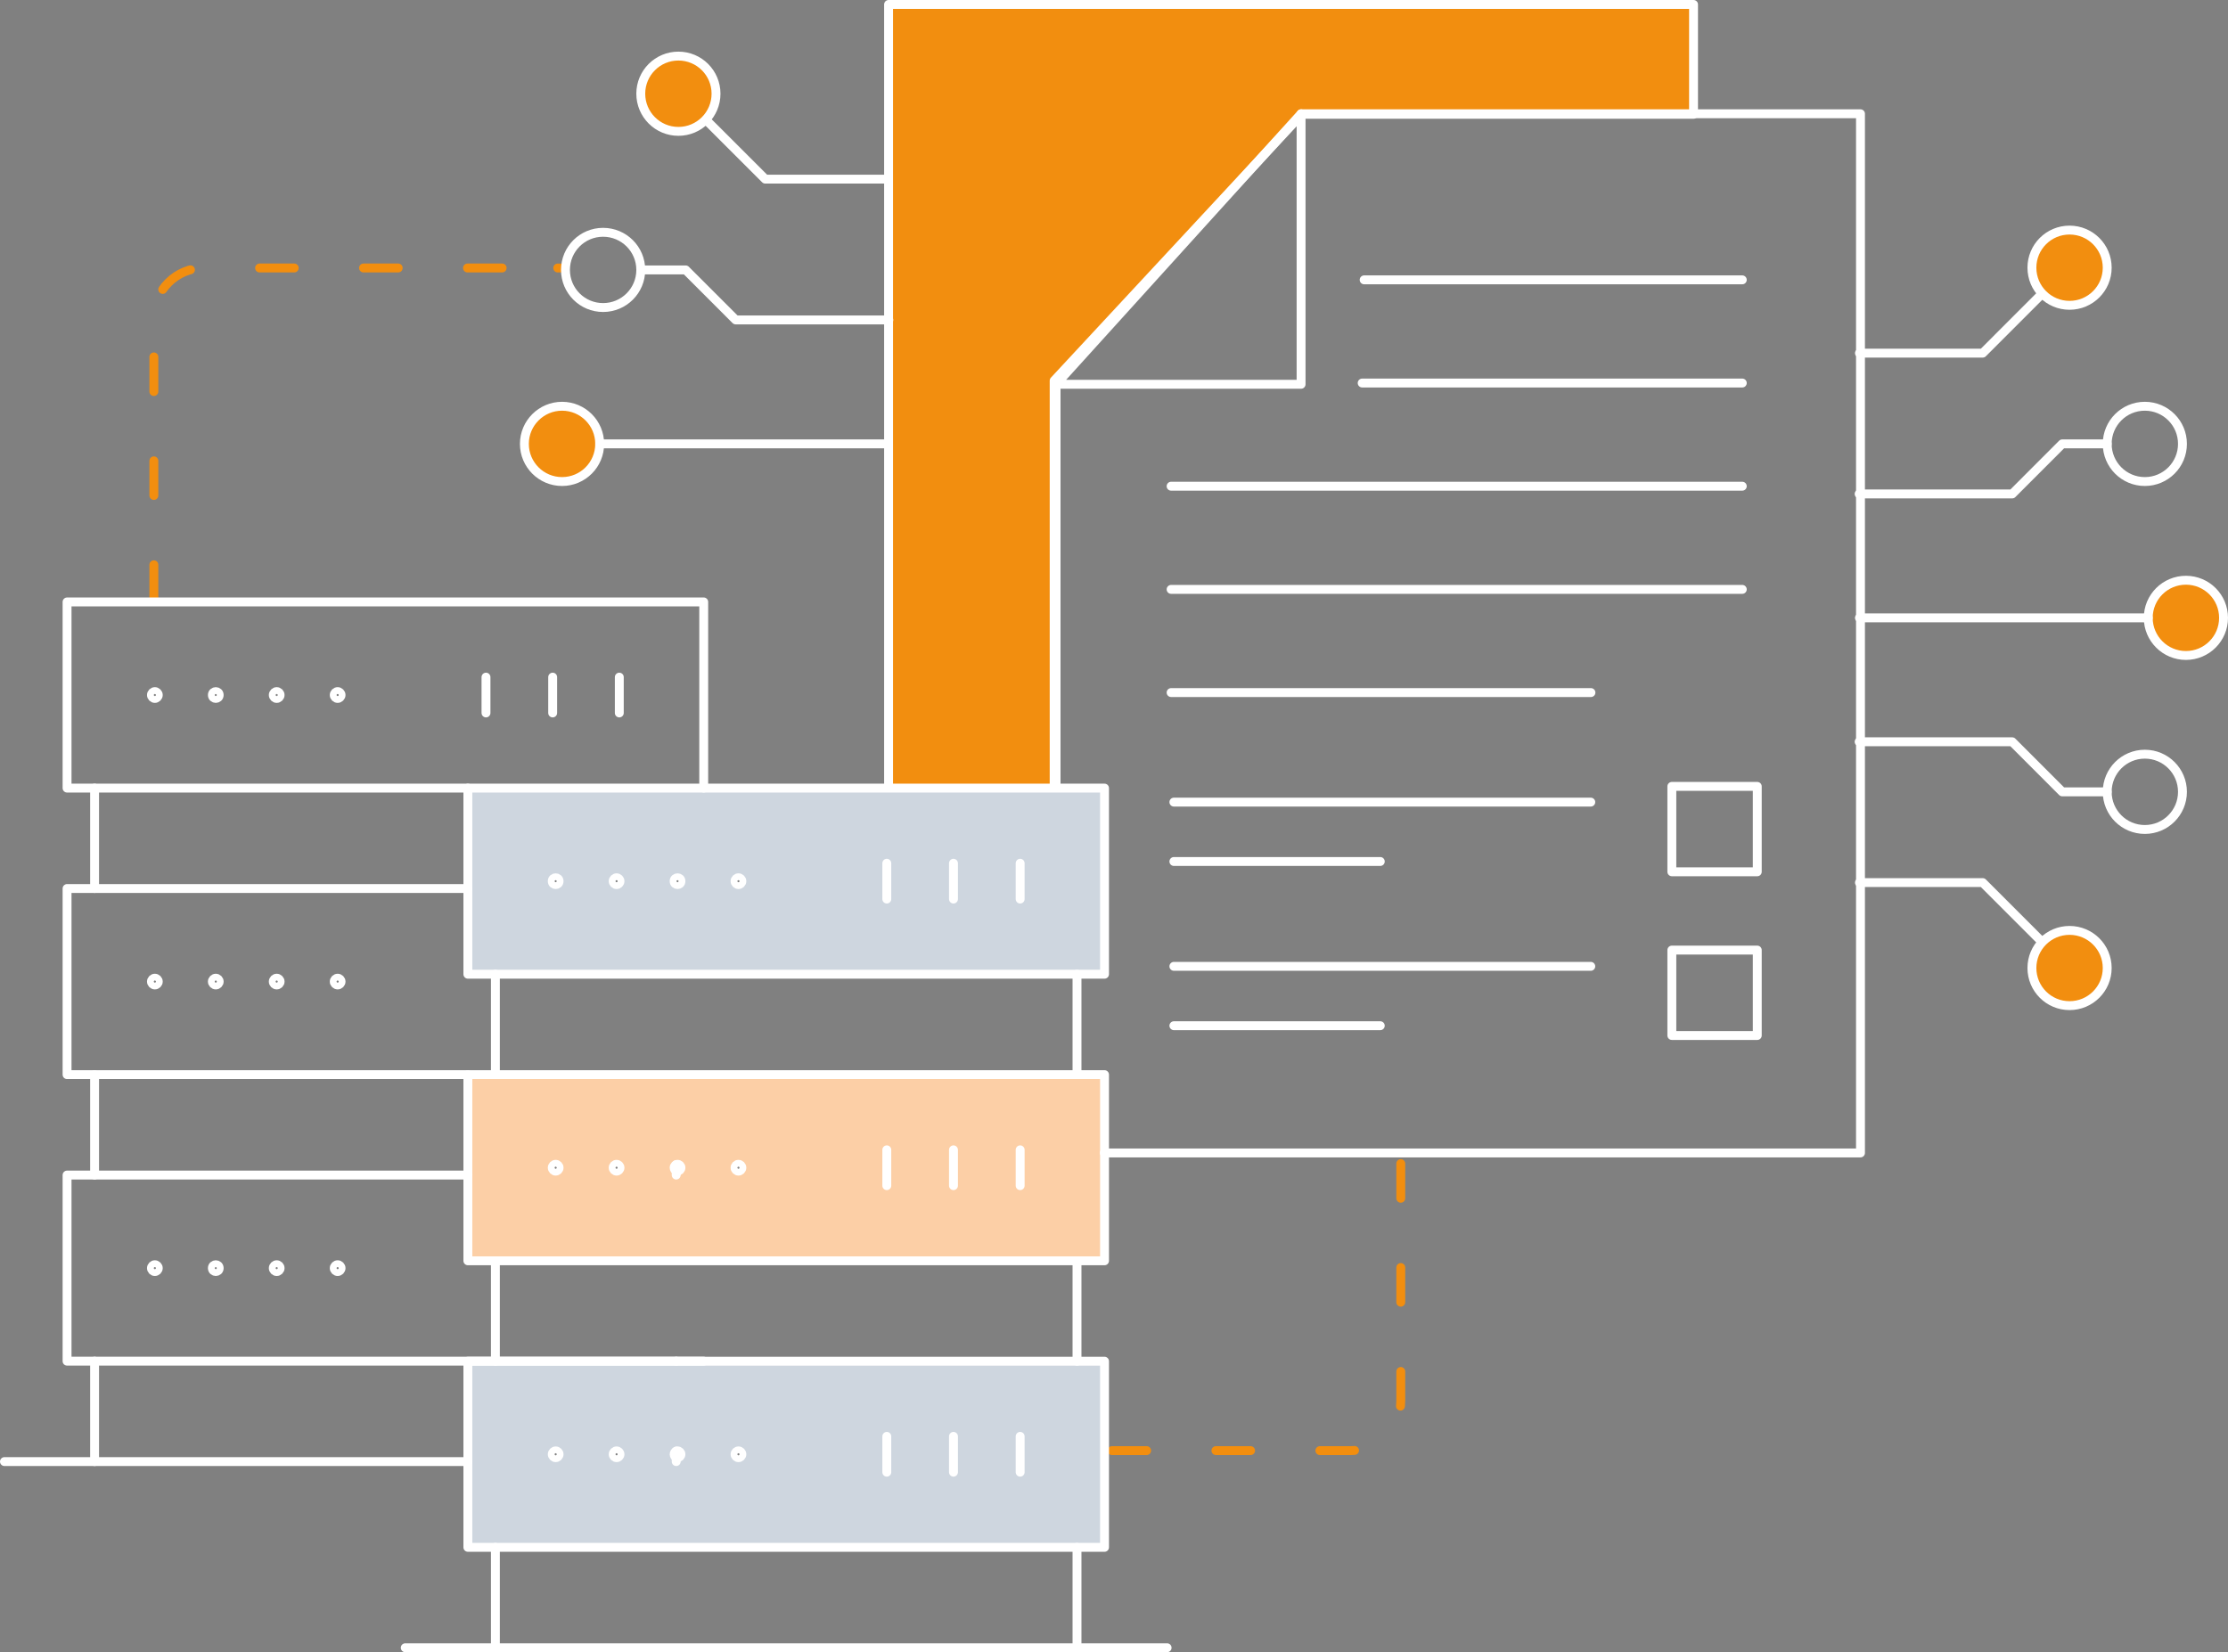 <?xml version="1.0" encoding="UTF-8"?>
<svg id="Layer_2" xmlns="http://www.w3.org/2000/svg" viewBox="0 0 312.974 232.129">
  <rect x="0" y="0" width="312.974" height="232.129" fill="#808080" stroke="none"/>
  <defs>
    <style>
      .cls-1 {
        stroke: #f28e0f;
        stroke-dasharray: 4.868 9.735;
      }

      .cls-1, .cls-2, .cls-3 {
        fill: none;
      }

      .cls-1, .cls-2, .cls-3, .cls-4 {
        stroke-linecap: round;
        stroke-linejoin: round;
        stroke-width: 1.25px;
      }

      .cls-5 {
        fill: #fccfa6;
      }

      .cls-2, .cls-3, .cls-4 {
        stroke: #fff;
      }

      .cls-6 {
        fill: #fff;
      }

      .cls-3 {
        fill-rule: evenodd;
      }

      .cls-4, .cls-7 {
        fill: #f28e0f;
      }

      .cls-8 {
        fill: #0b3563;
        opacity: .2;
      }
    </style>
  </defs>
  <g id="Layer_1-2" data-name="Layer_1">
    <g>
      <polygon class="cls-7" points="124.821 79.773 124.821 44.95 124.821 .625 237.897 .625 237.897 16.061 182.349 16.061 148.081 53.984 148.081 116.542 124.821 116.542 124.821 79.773"/>
      <polyline class="cls-2" points="148.081 103.802 148.081 129.259 124.821 129.259 124.821 79.773 124.821 44.95 124.821 .625 237.897 .625 237.897 16.061 182.849 16.061 148.081 53.484 148.081 103.802"/>
      <line class="cls-2" x1="191.627" y1="39.318" x2="244.744" y2="39.318"/>
      <line class="cls-2" x1="191.349" y1="53.814" x2="244.744" y2="53.814"/>
      <line class="cls-2" x1="164.508" y1="68.311" x2="244.744" y2="68.311"/>
      <line class="cls-2" x1="164.508" y1="82.807" x2="244.744" y2="82.807"/>
      <line class="cls-2" x1="164.508" y1="97.304" x2="223.485" y2="97.304"/>
      <line class="cls-2" x1="164.899" y1="112.694" x2="223.462" y2="112.694"/>
      <line class="cls-2" x1="164.899" y1="121.037" x2="193.892" y2="121.037"/>
      <line class="cls-2" x1="164.899" y1="135.767" x2="223.462" y2="135.767"/>
      <line class="cls-2" x1="164.899" y1="144.11" x2="193.892" y2="144.11"/>
      <g>
        <path class="cls-4" d="M296.007,37.611c0,2.921-2.371,5.286-5.292,5.286s-5.286-2.364-5.286-5.286,2.364-5.286,5.286-5.286,5.292,2.364,5.292,5.286Z"/>
        <path class="cls-2" d="M306.578,62.362c0,2.921-2.364,5.292-5.286,5.292s-5.286-2.371-5.286-5.292,2.364-5.286,5.286-5.286,5.286,2.371,5.286,5.286Z"/>
        <path class="cls-4" d="M312.349,86.807c0,2.921-2.371,5.286-5.286,5.286s-5.292-2.364-5.292-5.286,2.371-5.286,5.292-5.286,5.286,2.364,5.286,5.286Z"/>
        <polyline class="cls-2" points="261.203 49.614 278.517 49.614 286.718 41.407"/>
        <polyline class="cls-2" points="261.158 69.396 261.171 69.396 282.663 69.396 289.691 62.362 296.007 62.362"/>
        <path class="cls-4" d="M296.007,136.004c0-2.921-2.371-5.286-5.292-5.286s-5.286,2.364-5.286,5.286,2.364,5.286,5.286,5.286,5.292-2.364,5.292-5.286Z"/>
        <path class="cls-2" d="M306.578,111.253c0-2.921-2.364-5.292-5.286-5.292s-5.286,2.371-5.286,5.292,2.364,5.286,5.286,5.286,5.286-2.371,5.286-5.286Z"/>
        <polyline class="cls-2" points="261.203 124.001 278.517 124.001 286.718 132.208"/>
        <polyline class="cls-2" points="261.158 104.219 261.171 104.219 282.663 104.219 289.691 111.253 296.007 111.253"/>
        <line class="cls-2" x1="301.771" y1="86.807" x2="261.203" y2="86.807"/>
      </g>
      <path class="cls-1" d="M156.203,203.807h33.568c3.866,0,7-3.134,7-7v-34.747"/>
      <g>
        <path class="cls-1" d="M21.614,84.218v-39.568c0-3.866,3.134-7,7-7h50.235"/>
        <line class="cls-1" x1="78.347" y1="37.652" x2="79.348" y2="37.652"/>
      </g>
      <path class="cls-4" d="M90.011,13.165c0,2.921,2.364,5.292,5.286,5.292s5.286-2.371,5.286-5.292-2.364-5.286-5.286-5.286-5.286,2.371-5.286,5.286Z"/>
      <path class="cls-2" d="M79.433,37.922c0,2.921,2.364,5.286,5.286,5.286s5.292-2.364,5.292-5.286-2.371-5.286-5.292-5.286-5.286,2.364-5.286,5.286Z"/>
      <path class="cls-4" d="M73.662,62.362c0,2.921,2.371,5.292,5.292,5.292s5.286-2.371,5.286-5.292-2.371-5.286-5.286-5.286-5.292,2.371-5.292,5.286Z"/>
      <polyline class="cls-2" points="124.808 25.168 107.5 25.168 99.293 16.968"/>
      <polyline class="cls-2" points="124.853 44.95 124.821 44.95 103.348 44.95 96.32 37.922 90.011 37.922"/>
      <line class="cls-2" x1="84.239" y1="62.362" x2="124.808" y2="62.362"/>
      <path class="cls-6" d="M65.723,191.247h89.434v26.149h-89.434v-26.149ZM94.988,203.885c-.168.071-.291.24-.291.44,0,.194.123.363.291.434.058.026.123.039.188.039.259,0,.479-.214.479-.473,0-.266-.22-.479-.479-.479-.065,0-.13.013-.188.039ZM104.212,204.325c0-.266-.214-.479-.479-.479s-.479.214-.479.479c0,.259.214.473.479.473s.479-.214.479-.473ZM87.092,204.325c0-.266-.214-.479-.479-.479s-.479.214-.479.479c0,.259.214.473.479.473s.479-.214.479-.473ZM78.536,204.325c0-.266-.214-.479-.479-.479s-.479.214-.479.479c0,.259.214.473.479.473s.479-.214.479-.473Z"/>
      <path class="cls-8" d="M65.723,191.247h89.434v26.149h-89.434v-26.149ZM94.988,203.885c-.168.071-.291.24-.291.44,0,.194.123.363.291.434.058.026.123.039.188.039.259,0,.479-.214.479-.473,0-.266-.22-.479-.479-.479-.065,0-.13.013-.188.039ZM104.212,204.325c0-.266-.214-.479-.479-.479s-.479.214-.479.479c0,.259.214.473.479.473s.479-.214.479-.473ZM87.092,204.325c0-.266-.214-.479-.479-.479s-.479.214-.479.479c0,.259.214.473.479.473s.479-.214.479-.473ZM78.536,204.325c0-.266-.214-.479-.479-.479s-.479.214-.479.479c0,.259.214.473.479.473s.479-.214.479-.473Z"/>
      <path class="cls-5" d="M94.988,164.502c.058.026.123.039.188.039.259,0,.479-.214.479-.479s-.22-.479-.479-.479c-.266,0-.479.214-.479.479,0,.201.123.369.291.44ZM65.723,165.091v-14.108h89.434v26.156h-89.434v-12.048ZM104.212,164.061c0-.266-.214-.479-.479-.479s-.479.214-.479.479.214.479.479.479.479-.214.479-.479ZM87.092,164.061c0-.266-.214-.479-.479-.479s-.479.214-.479.479.214.479.479.479.479-.214.479-.479ZM78.536,164.061c0-.266-.214-.479-.479-.479s-.479.214-.479.479.214.479.479.479.479-.214.479-.479Z"/>
      <path class="cls-6" d="M65.723,124.834v-14.108h89.434v26.149h-89.434v-12.042ZM104.212,123.804c0-.266-.214-.479-.479-.479s-.479.214-.479.479.214.479.479.479.479-.214.479-.479ZM95.656,123.804c0-.266-.22-.479-.479-.479-.266,0-.479.214-.479.479s.214.479.479.479c.259,0,.479-.214.479-.479ZM87.092,123.804c0-.266-.214-.479-.479-.479s-.479.214-.479.479.214.479.479.479.479-.214.479-.479ZM78.536,123.804c0-.266-.214-.479-.479-.479s-.479.214-.479.479.214.479.479.479.479-.214.479-.479Z"/>
      <path class="cls-8" d="M65.723,124.834v-14.108h89.434v26.149h-89.434v-12.042ZM104.212,123.804c0-.266-.214-.479-.479-.479s-.479.214-.479.479.214.479.479.479.479-.214.479-.479ZM95.656,123.804c0-.266-.22-.479-.479-.479-.266,0-.479.214-.479.479s.214.479.479.479c.259,0,.479-.214.479-.479ZM87.092,123.804c0-.266-.214-.479-.479-.479s-.479.214-.479.479.214.479.479.479.479-.214.479-.479ZM78.536,123.804c0-.266-.214-.479-.479-.479s-.479.214-.479.479.214.479.479.479.479-.214.479-.479Z"/>
      <polyline class="cls-2" points="13.288 110.726 9.421 110.726 9.421 84.57 98.855 84.57 98.855 110.726"/>
      <path class="cls-2" d="M22.234,97.648c0,.266-.22.479-.479.479-.266,0-.479-.214-.479-.479s.214-.479.479-.479c.259,0,.479.214.479.479Z"/>
      <circle class="cls-2" cx="30.311" cy="97.648" r=".479"/>
      <path class="cls-2" d="M39.347,97.648c0,.266-.214.479-.479.479s-.479-.214-.479-.479.214-.479.479-.479.479.214.479.479Z"/>
      <path class="cls-2" d="M47.91,97.648c0,.266-.22.479-.479.479-.266,0-.479-.214-.479-.479s.214-.479.479-.479c.259,0,.479.214.479.479Z"/>
      <line class="cls-2" x1="68.269" y1="95.135" x2="68.269" y2="100.168"/>
      <line class="cls-2" x1="77.635" y1="95.135" x2="77.635" y2="100.168"/>
      <line class="cls-2" x1="86.995" y1="95.135" x2="86.995" y2="100.168"/>
      <polyline class="cls-2" points="13.288 124.834 13.288 110.726 65.723 110.726"/>
      <polyline class="cls-2" points="13.288 150.983 9.421 150.983 9.421 124.834 13.288 124.834 65.723 124.834 65.73 124.834"/>
      <path class="cls-2" d="M22.234,137.912c0,.259-.22.473-.479.473-.266,0-.479-.214-.479-.473,0-.266.214-.479.479-.479.259,0,.479.214.479.479Z"/>
      <path class="cls-2" d="M30.79,137.912c0,.259-.214.473-.479.473s-.479-.214-.479-.473c0-.266.214-.479.479-.479s.479.214.479.479Z"/>
      <path class="cls-2" d="M39.347,137.912c0,.259-.214.473-.479.473s-.479-.214-.479-.473c0-.266.214-.479.479-.479s.479.214.479.479Z"/>
      <path class="cls-2" d="M47.91,137.912c0,.259-.22.473-.479.473-.266,0-.479-.214-.479-.473,0-.266.214-.479.479-.479.259,0,.479.214.479.479Z"/>
      <polyline class="cls-2" points="94.988 163.627 94.988 164.502 94.988 164.508 94.988 165.091"/>
      <polyline class="cls-2" points="13.288 165.091 13.288 150.983 65.723 150.983"/>
      <polyline class="cls-2" points="13.288 191.241 9.421 191.241 9.421 165.091 13.288 165.091 65.723 165.091 65.73 165.091"/>
      <line class="cls-2" x1="98.855" y1="191.241" x2="94.988" y2="191.241"/>
      <path class="cls-2" d="M22.234,178.169c0,.266-.22.479-.479.479-.266,0-.479-.214-.479-.479s.214-.479.479-.479c.259,0,.479.214.479.479Z"/>
      <circle class="cls-2" cx="30.311" cy="178.169" r=".479"/>
      <path class="cls-2" d="M39.347,178.169c0,.266-.214.479-.479.479s-.479-.214-.479-.479.214-.479.479-.479.479.214.479.479Z"/>
      <path class="cls-2" d="M47.91,178.169c0,.266-.22.479-.479.479-.266,0-.479-.214-.479-.479s.214-.479.479-.479c.259,0,.479.214.479.479Z"/>
      <polyline class="cls-2" points="94.988 203.878 94.988 203.885 94.988 204.759 94.988 205.348"/>
      <polyline class="cls-2" points="13.288 205.348 13.288 191.241 65.73 191.241 69.59 191.241 69.597 191.241 94.988 191.241"/>
      <polyline class="cls-2" points="65.73 205.348 65.723 205.348 13.288 205.348 .625 205.348"/>
      <polyline class="cls-2" points="69.59 136.875 65.723 136.875 65.723 124.834 65.723 110.726 94.988 110.726 98.855 110.726 155.157 110.726 155.157 136.875 151.29 136.875"/>
      <circle class="cls-2" cx="78.056" cy="123.804" r=".479"/>
      <path class="cls-2" d="M87.092,123.804c0,.266-.214.479-.479.479s-.479-.214-.479-.479.214-.479.479-.479.479.214.479.479Z"/>
      <circle class="cls-2" cx="95.176" cy="123.804" r=".479"/>
      <path class="cls-2" d="M104.212,123.804c0,.266-.214.479-.479.479s-.479-.214-.479-.479.214-.479.479-.479.479.214.479.479Z"/>
      <line class="cls-2" x1="124.571" y1="121.284" x2="124.571" y2="126.317"/>
      <line class="cls-2" x1="133.937" y1="121.284" x2="133.937" y2="126.317"/>
      <line class="cls-2" x1="143.304" y1="121.284" x2="143.304" y2="126.317"/>
      <polyline class="cls-2" points="69.59 150.983 69.59 136.875 151.29 136.875 151.29 137.471 151.29 138.346 151.29 150.983"/>
      <polyline class="cls-2" points="69.59 177.139 65.723 177.139 65.723 165.091 65.723 150.983 69.59 150.983 94.988 150.983 98.855 150.983 151.29 150.983 155.157 150.983 155.157 177.139 151.29 177.139"/>
      <path class="cls-2" d="M78.536,164.061c0,.266-.214.479-.479.479s-.479-.214-.479-.479.214-.479.479-.479.479.214.479.479Z"/>
      <path class="cls-2" d="M87.092,164.061c0,.266-.214.479-.479.479s-.479-.214-.479-.479.214-.479.479-.479.479.214.479.479Z"/>
      <path class="cls-2" d="M95.656,164.061c0,.266-.22.479-.479.479-.065,0-.13-.013-.188-.039-.168-.071-.291-.24-.291-.44,0-.266.214-.479.479-.479.259,0,.479.214.479.479Z"/>
      <path class="cls-2" d="M104.212,164.061c0,.266-.214.479-.479.479s-.479-.214-.479-.479.214-.479.479-.479.479.214.479.479Z"/>
      <line class="cls-2" x1="124.571" y1="161.548" x2="124.571" y2="166.581"/>
      <line class="cls-2" x1="133.937" y1="161.548" x2="133.937" y2="166.581"/>
      <line class="cls-2" x1="143.304" y1="161.548" x2="143.304" y2="166.581"/>
      <polyline class="cls-2" points="69.59 191.247 69.59 191.241 69.59 177.139 151.29 177.139 151.29 177.729 151.29 178.61 151.29 191.247"/>
      <polyline class="cls-2" points="69.59 217.397 65.723 217.397 65.723 205.348 65.723 191.247 69.59 191.247 151.29 191.247 155.157 191.247 155.157 217.397 151.29 217.397"/>
      <path class="cls-2" d="M78.536,204.325c0,.259-.214.473-.479.473s-.479-.214-.479-.473c0-.266.214-.479.479-.479s.479.214.479.479Z"/>
      <path class="cls-2" d="M87.092,204.325c0,.259-.214.473-.479.473s-.479-.214-.479-.473c0-.266.214-.479.479-.479s.479.214.479.479Z"/>
      <path class="cls-2" d="M94.988,203.885c.058-.026.123-.039.188-.039.259,0,.479.214.479.479,0,.259-.22.473-.479.473-.065,0-.13-.013-.188-.039-.168-.071-.291-.24-.291-.434,0-.201.123-.369.291-.44Z"/>
      <path class="cls-2" d="M104.212,204.325c0,.259-.214.473-.479.473s-.479-.214-.479-.473c0-.266.214-.479.479-.479s.479.214.479.479Z"/>
      <line class="cls-2" x1="124.571" y1="201.805" x2="124.571" y2="206.838"/>
      <line class="cls-2" x1="133.937" y1="201.805" x2="133.937" y2="206.838"/>
      <line class="cls-2" x1="143.304" y1="201.805" x2="143.304" y2="206.838"/>
      <polyline class="cls-2" points="69.59 231.504 69.59 217.397 151.29 217.397 151.29 231.504"/>
      <polyline class="cls-2" points="163.947 231.504 151.29 231.504 69.59 231.504 56.927 231.504"/>
      <g>
        <line class="cls-2" x1="148.349" y1="110.557" x2="148.349" y2="53.992"/>
        <polyline class="cls-3" points="182.767 15.984 261.349 15.984 261.349 161.984 155.128 161.984"/>
        <polygon class="cls-3" points="182.767 15.984 182.767 53.992 148.349 53.992 182.767 15.984"/>
      </g>
      <rect class="cls-2" x="234.849" y="110.484" width="12" height="12"/>
      <rect class="cls-2" x="234.849" y="133.484" width="12" height="12"/>
    </g>
  </g>
</svg>